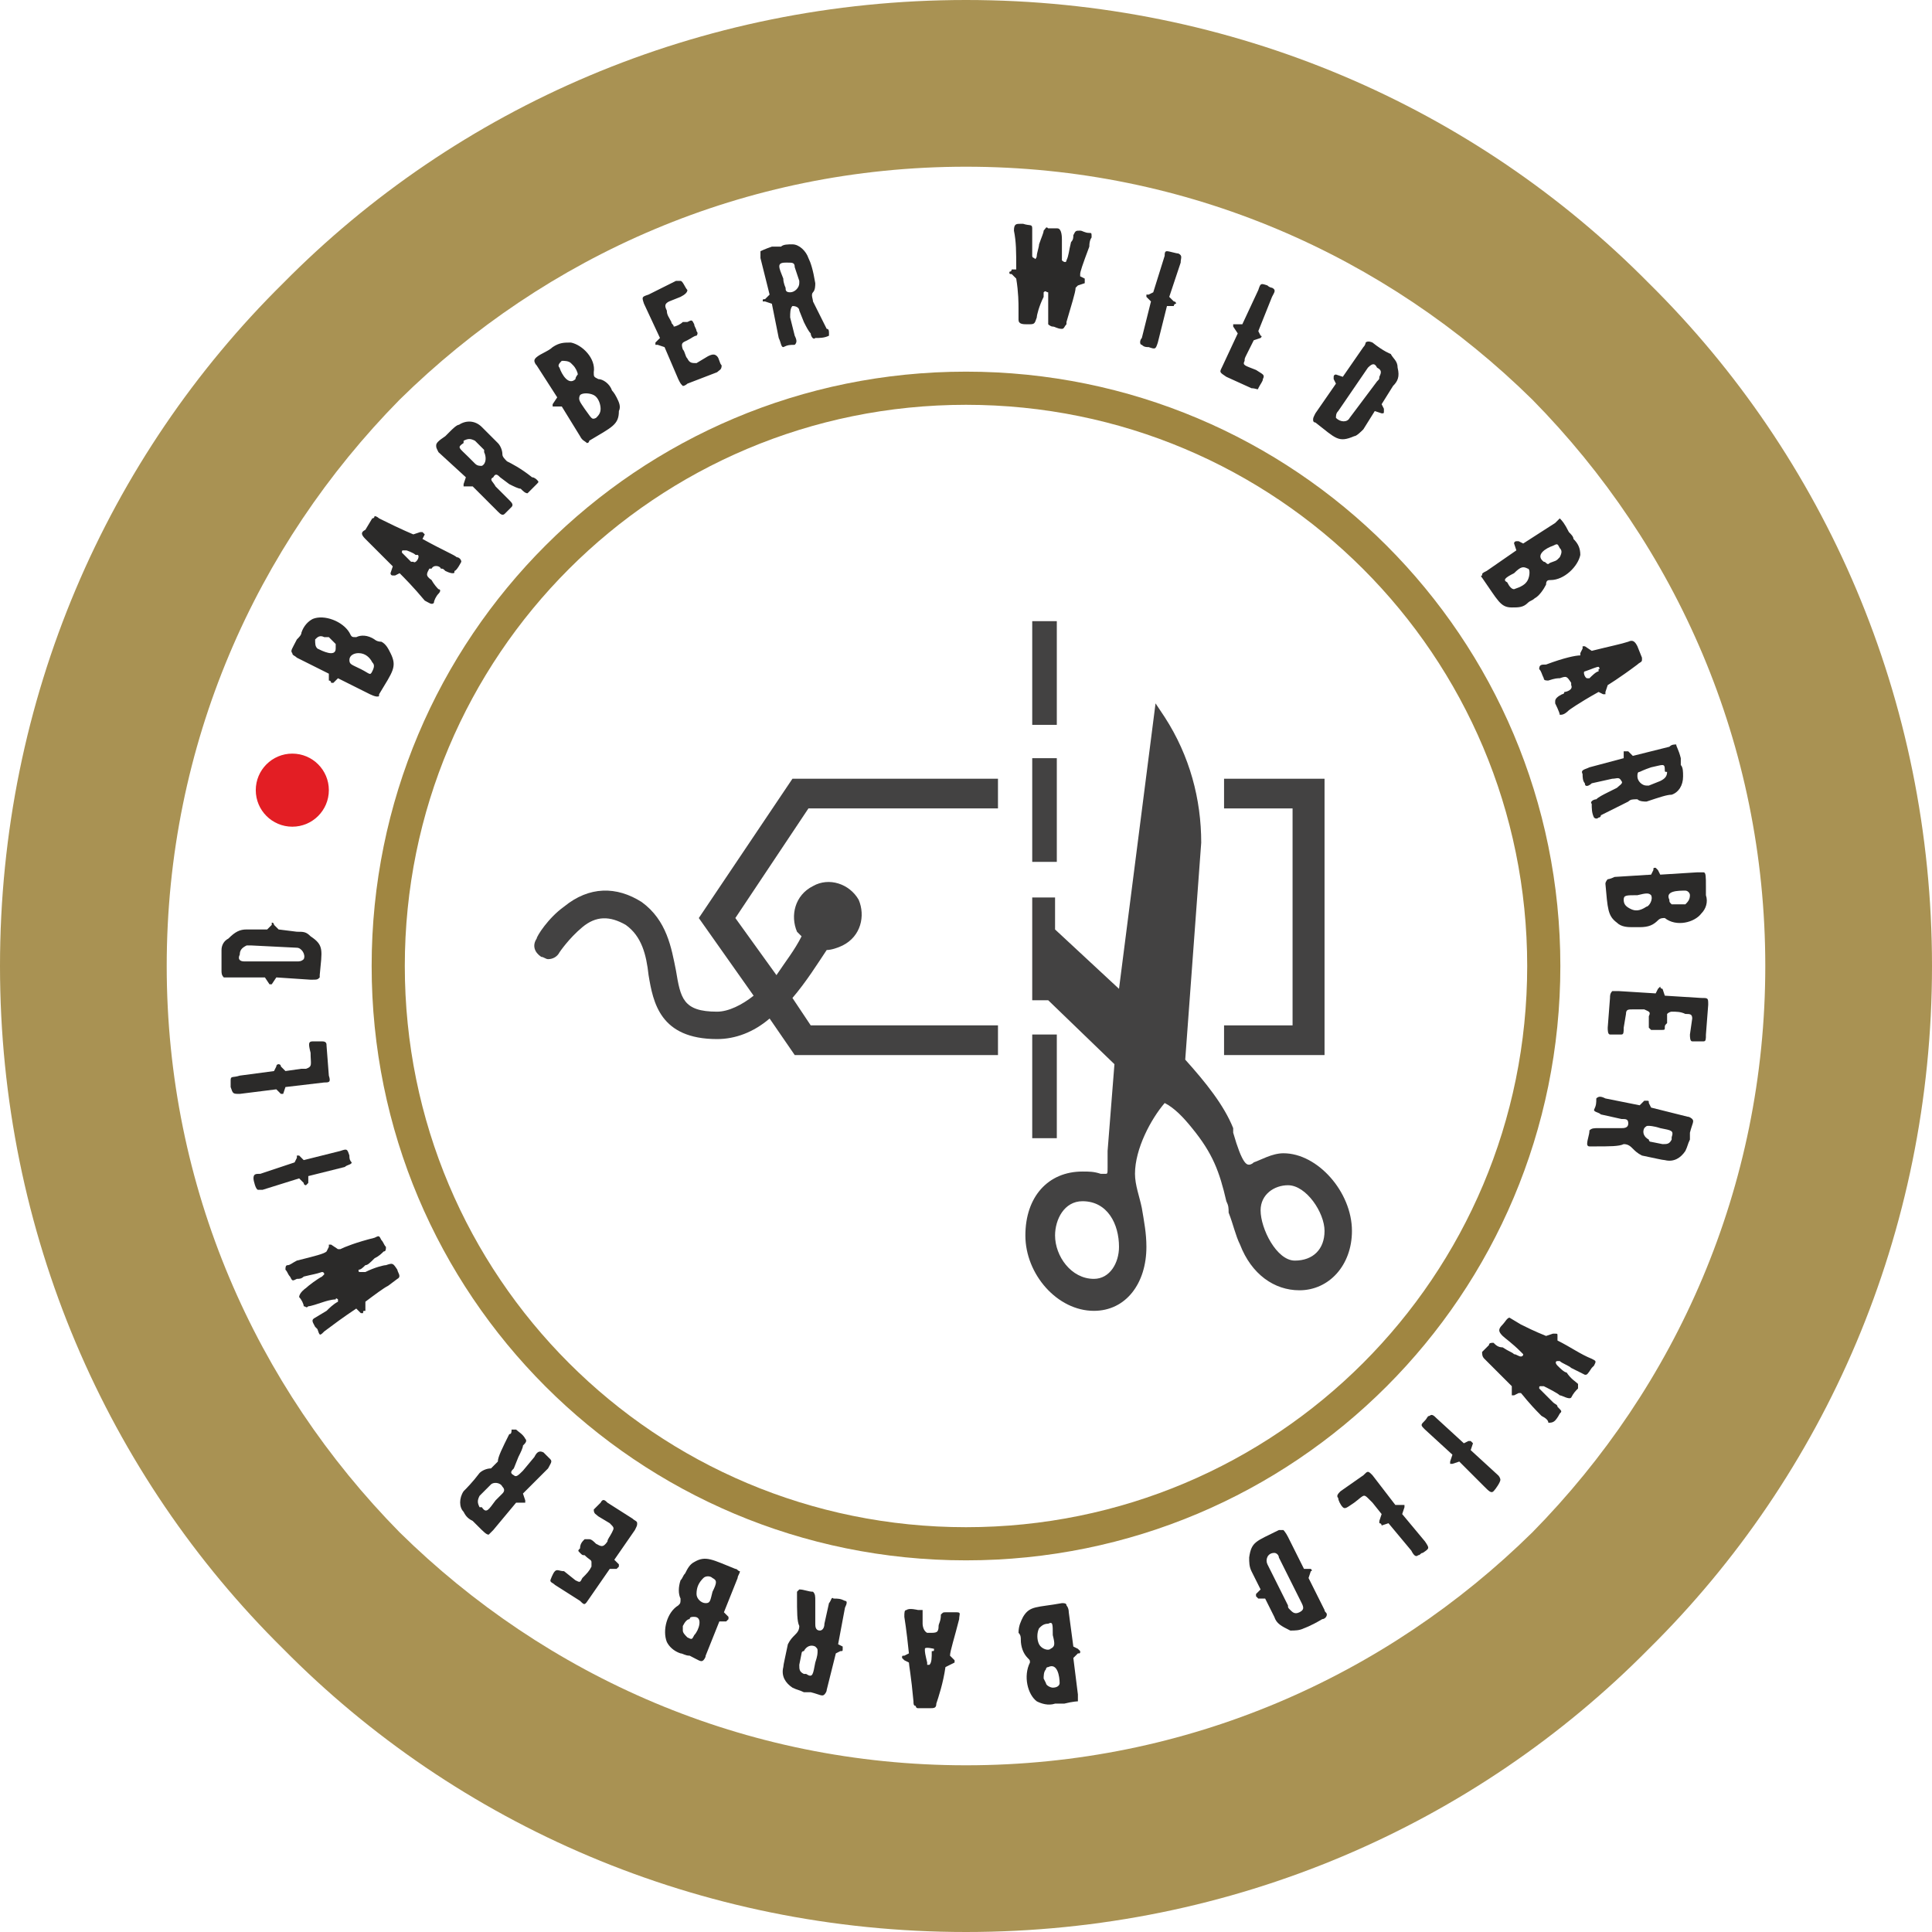 <?xml version="1.0" encoding="UTF-8"?>
<!DOCTYPE svg PUBLIC "-//W3C//DTD SVG 1.1//EN" "http://www.w3.org/Graphics/SVG/1.1/DTD/svg11.dtd">
<!-- Creator: CorelDRAW X7 -->
<svg xmlns="http://www.w3.org/2000/svg" xml:space="preserve" width="58.269mm" height="58.269mm" version="1.1" style="shape-rendering:geometricPrecision; text-rendering:geometricPrecision; image-rendering:optimizeQuality; fill-rule:evenodd; clip-rule:evenodd"
viewBox="0 0 846 846"
 xmlns:xlink="http://www.w3.org/1999/xlink">
 <defs>
  <style type="text/css">
   <![CDATA[
    .str0 {stroke:#A08641;stroke-width:14.518}
    .fil2 {fill:none}
    .fil0 {fill:#434242}
    .fil4 {fill:#E31E24}
    .fil3 {fill:#2B2A29;fill-rule:nonzero}
    .fil1 {fill:#A08641;fill-rule:nonzero;fill-opacity:0.902}
   ]]>
  </style>
 </defs>
 <g id="Layer_x0020_1">
  <g id="_950816000">
   <path class="fil0" d="M562 505c-5,0 -10,3 -13,4 -1,1 -2,1 -2,1 -1,0 -3,0 -7,-14 0,0 0,-1 0,-2 -4,-10 -12,-20 -21,-30l7 -95c0,-19 -5,-38 -16,-55l-4 -6 -16 125 -28 -26 0 -14 -10 0 0 45 7 0 29 28 -3 38 0 7c0,3 0,3 -1,3 0,0 -1,0 -2,0 -3,-1 -5,-1 -8,-1 -15,0 -25,11 -25,28 0,17 14,33 30,33 14,0 23,-12 23,-28 0,-6 -1,-11 -2,-17 -1,-5 -3,-10 -3,-15 0,-11 7,-24 13,-31 4,2 8,6 12,11 9,11 12,19 15,32 1,2 1,3 1,5 2,5 3,10 5,14 5,13 15,20 26,20 13,0 23,-11 23,-26 0,-17 -15,-34 -30,-34zm-83 55c-10,0 -17,-10 -17,-19 0,-7 4,-15 12,-15 11,0 16,10 16,20 0,7 -4,14 -11,14zm88 -8c-8,0 -15,-14 -15,-22 0,-7 6,-11 12,-11 8,0 16,12 16,20 0,8 -5,13 -13,13z"/>
   <rect class="fil0" x="452" y="272" width="10.764" height="45.404"/>
   <rect class="fil0" x="452" y="453" width="10.764" height="45.401"/>
   <rect class="fil0" x="452" y="332" width="10.764" height="45.404"/>
   <polygon class="fil0" points="580,462 536,462 536,449 566,449 566,354 536,354 536,341 580,341 "/>
   <path class="fil0" d="M347 437c6,-7 11,-15 15,-21 2,0 5,-1 7,-2 8,-4 10,-13 7,-20 -4,-7 -13,-10 -20,-6 -8,4 -10,13 -7,20 1,1 1,1 2,2 -3,6 -7,11 -11,17l-18 -25 32 -48 83 0 0 -13 -90 0 -41 61 24 34c-5,4 -11,7 -16,7 -15,0 -16,-6 -18,-18 -2,-10 -4,-22 -15,-30 -11,-7 -23,-7 -34,2 0,0 0,0 0,0 -7,5 -12,13 -12,14 -2,3 -1,6 2,8 1,0 2,1 3,1 2,0 4,-1 5,-3 0,0 4,-6 10,-11 0,0 0,0 0,0 6,-5 12,-5 19,-1 7,5 9,13 10,22 2,12 5,28 30,28 8,0 16,-3 23,-9l11 16 89 0 0 -13 -82 0 -8 -12z"/>
  </g>
  <path class="fil1" d="M423 0c117,0 223,47 299,124 77,76 124,182 124,299 0,117 -47,223 -124,299 -76,77 -182,124 -299,124 -117,0 -223,-47 -299,-124 -77,-76 -124,-182 -124,-299 0,-117 47,-223 124,-299 76,-77 182,-124 299,-124zm248 175c-64,-63 -151,-102 -248,-102 -97,0 -184,39 -248,102 -63,64 -102,151 -102,248 0,97 39,184 102,248 64,63 151,102 248,102 97,0 184,-39 248,-102 63,-64 102,-151 102,-248 0,-97 -39,-184 -102,-248z"/>
  <path class="fil2 str0" d="M423 170c140,0 253,113 253,253 0,140 -113,253 -253,253 -140,0 -253,-113 -253,-253 0,-140 113,-253 253,-253z"/>
  <g id="_950815552">
   <path class="fil3" d="M164 280c-3,-2 -6,-2 -8,-1 -2,0 -2,0 -3,-2 -3,-5 -11,-8 -16,-6 -2,1 -4,3 -5,6 0,1 -1,2 -2,3 -2,4 -3,5 -2,6 0,1 1,1 2,2l14 7 0 3c1,0 1,1 1,1 0,0 1,0 1,0l2 -2 14 7c2,1 3,1 3,1 1,0 1,0 1,-1 6,-10 8,-12 5,-18 -1,-2 -2,-4 -4,-5 -2,0 -3,-1 -3,-1zm-25 4c-1,-1 -1,-2 -1,-4 1,-1 2,-2 4,-1l2 0c1,1 2,2 3,3 0,0 0,1 0,2 0,4 -6,1 -8,0zm24 6c1,1 1,2 0,4 -1,2 -1,1 -5,-1 -4,-2 -5,-2 -5,-4 0,-2 2,-3 4,-3 3,0 5,2 6,4zm37 -46c-1,-1 -6,-3 -15,-8l1 -2c0,0 -1,-1 -1,-1 0,0 -1,0 -1,0l-3 1c0,0 -5,-2 -15,-7 0,0 -1,-1 -2,-1 0,1 -1,1 -1,1l-3 5c-2,1 -2,2 0,4 2,2 6,6 12,12l-1 3c0,0 0,1 1,1 0,0 0,0 1,0l2 -1c0,0 0,0 0,0 2,2 6,6 11,12 2,1 3,2 4,1 0,-1 1,-3 2,-4 1,-1 1,-2 0,-2 -2,-2 -3,-4 -3,-4 -3,-2 -2,-3 -1,-5 0,0 1,0 1,0 1,-2 4,-1 4,0 1,0 1,0 2,1 2,1 3,1 3,1 1,0 1,0 1,-1 1,0 3,-4 3,-4 0,-1 -1,-2 -2,-2zm-17 -1c1,1 -1,4 -2,3 0,0 -1,0 -1,0 -2,-2 -3,-3 -4,-4 0,-1 0,-1 1,-1 0,0 1,0 1,0 0,0 3,1 4,2 1,0 1,0 1,0zm50 -34c-5,-4 -9,-6 -11,-7 -1,-1 -2,-2 -2,-3 0,-2 -1,-4 -2,-5 -4,-4 -6,-6 -7,-7 -3,-3 -7,-3 -10,-1 -1,0 -3,2 -4,3l-2 2c-3,2 -4,3 -4,4 0,1 0,1 1,3l12 11 -1 3c0,0 0,1 0,1 0,0 1,0 1,0l3 0 11 11c1,1 2,2 3,1 1,-1 2,-2 3,-3 1,-1 0,-2 -1,-3l-6 -6c-1,-2 -3,-3 -1,-4 1,-2 2,-1 3,0l4 3c2,1 4,2 5,2 1,1 2,2 3,2 2,-2 3,-3 4,-4 1,-1 1,-1 0,-2 0,0 -1,-1 -2,-1zm-21 -12c0,1 0,1 0,1 1,2 1,5 -1,6 -1,0 -2,0 -3,-1 0,0 -1,-1 -3,-3 -4,-4 -5,-4 -2,-6 0,-1 0,-1 0,-1 2,-1 3,-1 5,0l4 4zm56 -26c-1,-3 -4,-5 -6,-5 -2,-1 -2,-1 -2,-3 1,-6 -5,-12 -10,-13 -3,0 -5,0 -8,2 0,0 -1,1 -3,2 -4,2 -5,3 -5,4 0,0 0,1 1,2l9 14 -2 3c0,0 0,0 0,1 1,0 1,0 1,0l3 0 8 13c1,2 2,2 3,3 0,0 1,0 1,-1 10,-6 13,-7 13,-13 1,-2 0,-4 -1,-6 -1,-2 -2,-3 -2,-3zm-23 -10c-1,-1 0,-2 1,-3 1,0 3,0 4,1l1 1c1,1 2,3 2,4 0,0 -1,1 -1,2 -3,3 -6,-2 -7,-5zm18 18c0,2 -1,3 -2,4 -2,1 -2,0 -5,-4 -2,-3 -3,-4 -2,-6 1,-1 4,-1 6,0 2,1 3,4 3,6zm51 -23c-1,-1 -2,-1 -4,0l-5 3c-2,0 -3,0 -4,-2 -1,-1 -1,-3 -2,-4 -1,-3 0,-3 2,-4 2,-1 3,-2 4,-2 0,0 1,-1 0,-2 0,-1 -1,-2 -1,-3 -1,-2 -1,-2 -3,-1 0,0 -1,0 -2,0 -1,1 -3,2 -4,2 0,-1 -1,-1 -1,-2 -1,-2 -2,-3 -2,-5 -1,-2 -1,-3 1,-4l5 -2c2,-1 3,-2 3,-3 -1,-1 -2,-4 -3,-4 0,0 -1,0 -2,0l-12 6c-3,1 -3,1 -2,4l7 15 -2 2c0,0 0,1 0,1 0,0 1,0 1,0l3 1 6 14c1,2 1,2 2,3 1,0 2,-1 2,-1l13 -5c1,-1 2,-1 2,-3 -1,-1 -1,-3 -2,-4zm48 -12c-3,-6 -5,-10 -6,-12 0,-1 -1,-3 0,-4 1,-1 1,-3 1,-4 -1,-6 -2,-9 -3,-11 -1,-3 -4,-6 -7,-6 -2,0 -4,0 -5,1l-4 0c-3,1 -5,2 -5,2 0,1 0,2 0,3l4 16 -2 2c-1,0 -1,0 -1,1 0,0 1,0 1,0l3 1 3 15c1,2 1,4 2,4 2,-1 3,-1 5,-1 1,-1 1,-2 0,-4l-2 -8c0,-2 0,-4 1,-5 2,0 3,1 3,2l2 5c1,2 2,4 3,5 0,1 1,3 2,2 2,0 4,0 6,-1 0,0 0,-1 0,-1 0,-1 0,-2 -1,-2zm-12 -21c0,0 0,0 0,1 0,2 -2,4 -4,4 -2,0 -2,-1 -2,-2 0,0 -1,-2 -1,-4 -2,-5 -3,-7 1,-7 0,0 0,0 1,0 2,0 3,0 3,2l2 6zm127 -15c0,-3 1,-4 1,-4 0,-2 0,-2 -1,-2 -2,0 -3,-1 -4,-1 -2,0 -2,0 -3,2 0,1 0,2 -1,3 -1,4 -1,6 -2,8 0,1 -1,1 -2,0 0,-1 0,-1 0,-2 0,-1 0,-6 0,-7 0,-1 0,-5 -2,-5 -1,0 -3,0 -4,0 -1,-1 -1,0 -2,1 0,1 -1,3 -2,6 0,1 -1,4 -1,5 0,1 -1,2 -1,1 0,0 -1,0 -1,-1 0,-1 0,-5 0,-6l0 -6c0,-2 -1,-1 -4,-2l0 0 -1 0c-2,0 -3,0 -3,3 1,5 1,9 1,17l-2 0c0,1 -1,1 -1,1 0,1 0,1 1,1l2 2c1,6 1,11 1,13l0 5c0,2 2,2 4,2 3,0 3,0 4,-3 0,-1 1,-5 3,-9 0,-1 0,-2 0,-2 1,-1 1,0 2,0 0,1 0,2 0,3 0,1 0,3 0,5 0,3 0,4 0,6 0,0 1,1 2,1 1,0 2,1 4,1 1,0 1,-1 2,-2l0 0c0,0 0,-1 0,-1 2,-7 4,-13 4,-15l1 -1 3 -1c0,0 0,0 0,-1 0,0 0,0 0,-1l-2 -1 0 -1c0,-1 1,-4 4,-12zm37 24l-2 -2 5 -15c0,-2 1,-3 -1,-4 -1,0 -4,-1 -5,-1 -1,0 -1,1 -1,2l-5 16 -2 1c-1,0 -1,0 -1,0 0,1 0,1 0,1l2 2 -4 16c-1,1 -1,3 0,3 1,1 2,1 3,1 3,1 3,1 4,-2l4 -16 3 0c0,0 0,-1 1,-1 0,0 0,-1 -1,-1zm39 34c1,-2 0,-2 -3,-4 -5,-2 -6,-2 -5,-4 0,-1 0,-1 1,-3l3 -6 3 -1c0,0 0,0 0,0 1,-1 0,-1 0,-1l-1 -2 6 -15c1,-2 2,-3 0,-4 0,0 -1,0 -2,-1 -3,-1 -3,-1 -4,2l-7 15 -3 0c0,0 0,0 -1,0 0,1 0,1 0,1l2 3 -7 15c-1,2 -1,2 2,4l11 5c2,0 3,1 3,0 1,-2 2,-3 2,-4zm56 -11c0,0 0,0 0,0zm-3 24l-1 -2 5 -8c2,-2 3,-4 2,-8 0,-3 -2,-4 -3,-6 0,0 -3,-1 -8,-5 0,0 -2,-1 -3,0 0,0 0,1 -1,2l-9 13 -3 -1c0,0 -1,0 -1,1 0,0 0,0 0,1l1 2 -9 13c-1,2 -1,2 -1,3 0,0 0,1 1,1l0 0c9,7 10,9 17,6 1,0 3,-2 4,-3l5 -8 3 1c1,0 1,0 1,-1 0,0 0,0 0,-1zm-15 4c-1,2 -4,2 -6,0 0,-1 0,-2 1,-3l13 -19c2,-2 3,-2 4,0 2,1 2,2 1,4 0,1 0,1 -1,2l-12 16zm81 79c2,-1 4,-4 5,-6 0,-2 1,-2 2,-2 6,0 12,-6 13,-11 0,-3 -1,-5 -3,-7 0,-1 -1,-2 -2,-3 -2,-4 -3,-5 -4,-6 0,0 -1,1 -2,2l-14 9 -2 -1c-1,0 -1,0 -1,0 0,0 -1,0 -1,1l1 3 -13 9c-2,1 -2,1 -2,2 -1,0 0,1 0,1 7,10 8,13 13,13 3,0 5,0 7,-2 1,-1 2,-1 3,-2zm8 -23c2,-1 2,-1 3,1 1,1 1,2 0,4l-1 1c-1,1 -3,1 -4,2 -1,0 -1,-1 -2,-1 -4,-3 1,-6 4,-7zm-17 19c-1,0 -2,-1 -3,-3 -2,-1 -1,-2 3,-4 3,-3 4,-3 6,-2 1,0 1,3 0,5 -1,2 -3,3 -6,4zm24 53c0,0 4,-3 13,-8l2 1c0,0 0,0 1,0 0,0 0,0 0,-1l1 -3c0,0 5,-3 13,-9 1,-1 2,-1 2,-2 0,0 0,-1 0,-1l-2 -5c-1,-2 -2,-3 -4,-2 -3,1 -8,2 -16,4l-3 -2c0,0 0,0 -1,0 0,0 0,1 0,1l-1 2c0,0 0,0 0,1 -2,0 -7,1 -15,4 -2,0 -3,0 -3,2 1,1 1,2 2,4 0,1 1,1 2,1 3,-1 4,-1 5,-1 3,-1 3,-1 5,2 0,0 0,0 0,1 1,2 -2,3 -3,3 0,1 -1,1 -1,1 -2,1 -3,2 -3,3 0,0 0,0 0,1 0,0 2,4 2,5 1,0 2,0 4,-2zm8 -14c-1,0 -2,-3 -1,-3 0,0 0,0 0,0 3,-1 5,-2 6,-2 0,0 1,1 0,1 0,1 0,1 0,1 -1,0 -3,2 -4,3 -1,0 -1,0 -1,0zm6 60c6,-3 10,-5 12,-6 1,-1 2,-1 4,-1 1,1 3,1 4,1 6,-2 9,-3 11,-3 3,-1 5,-4 5,-8 0,-2 0,-4 -1,-5l0 -3c-1,-4 -2,-5 -2,-6 -1,0 -2,0 -3,1l-16 4 -2 -2c0,0 0,0 -1,0 0,0 0,0 -1,0l0 3 -15 4c-2,1 -4,1 -3,3 0,1 0,3 1,4 0,2 2,1 3,0l9 -2c2,0 3,-1 4,1 1,1 -1,2 -2,3l-4 2c-2,1 -4,2 -5,3 -1,0 -3,1 -2,2 0,2 0,4 1,6 0,0 1,1 2,0 0,0 1,0 1,-1zm21 -13c0,0 -1,0 -1,0 -2,0 -4,-2 -4,-4 0,-1 0,-2 1,-2 0,0 2,-1 5,-2 5,-1 6,-2 6,1 0,1 0,1 1,1 0,2 -1,3 -3,4l-5 2zm-4 62c4,0 6,-1 8,-3 1,-1 2,-1 3,-1 5,4 13,2 16,-2 2,-2 3,-5 2,-8 0,-1 0,-2 0,-4 0,-4 0,-6 -1,-6 0,0 -1,0 -3,0l-16 1 -1 -2c-1,-1 -1,-1 -1,-1 -1,0 -1,0 -1,1l-1 2 -16 1c-2,1 -3,1 -3,1 0,0 -1,1 -1,2 1,11 1,14 5,17 2,2 5,2 7,2 2,0 3,0 3,0zm20 -16c1,0 2,1 2,2 0,2 -1,3 -2,4l-2 0c-2,0 -3,0 -4,0 -1,-1 -1,-1 -1,-2 -2,-4 4,-4 7,-4zm-24 8c-2,-1 -3,-2 -3,-4 0,-2 1,-2 6,-2 4,-1 5,-1 6,0 1,2 -1,5 -2,5 -3,2 -5,2 -7,1zm-4 55c1,0 1,-1 1,-3l1 -6c0,-2 1,-2 3,-2 2,0 3,0 5,0 2,1 3,1 2,3 0,2 0,4 0,5 0,0 1,1 1,1 2,0 3,0 4,0 2,0 2,0 2,-1 0,-1 0,-1 1,-2 0,-2 0,-4 0,-4 1,-1 2,-1 2,-1 2,0 4,0 6,1 2,0 3,0 3,2l-1 7c0,1 0,3 1,3 2,0 5,0 5,0 1,0 1,-1 1,-3l1 -13c0,-3 0,-3 -3,-3l-16 -1 -1 -3c0,0 -1,0 -1,-1 0,0 -1,1 -1,1l-1 2 -16 -1c-2,0 -3,0 -3,0 -1,1 -1,2 -1,3l-1 13c0,1 0,3 1,3 2,0 3,0 5,0zm-12 49c7,0 11,0 13,-1 2,0 3,1 4,2 1,1 2,2 4,3 5,1 9,2 10,2 4,1 7,-1 9,-4 1,-2 1,-3 2,-5l0 -3c1,-4 2,-5 1,-6 0,0 -1,-1 -2,-1l-16 -4 -1 -2c0,-1 0,-1 -1,-1 0,0 0,0 -1,0l-2 2 -15 -3c-2,-1 -3,-1 -4,0 0,2 0,3 -1,5 0,1 2,1 3,2l9 2c2,0 3,0 3,2 0,2 -2,2 -3,2l-5 0c-2,0 -4,0 -5,0 -2,0 -3,0 -4,1 0,2 -1,4 -1,6 0,0 0,1 1,1 1,0 1,0 2,0zm25 -2c-1,0 -1,-1 -1,-1 -2,-1 -3,-3 -2,-5 1,-1 1,-1 2,-1 0,0 2,0 5,1 5,1 6,1 5,4 0,0 0,0 0,1 -1,2 -2,2 -4,2l-5 -1zm-48 120c2,1 3,2 3,3 1,0 2,0 3,-1 0,0 1,-1 2,-3 1,-1 1,-1 -1,-3 0,-1 -1,-1 -2,-2 -3,-3 -4,-4 -6,-6 0,-1 0,-1 1,-1 1,0 1,0 1,0 2,1 6,3 7,4 1,0 4,2 5,1 1,-2 2,-3 3,-4 0,-1 0,-1 0,-2 -1,-1 -3,-2 -5,-5 -1,0 -3,-2 -4,-3 -1,-1 -1,-2 0,-2 0,0 0,0 1,0 1,1 4,2 5,3l6 3c1,0 1,0 3,-3l0 0 1 -1c1,-2 1,-2 -1,-3 -5,-2 -9,-5 -15,-8l0 -2c0,-1 0,-1 -1,-1 0,0 0,0 -1,0l-3 1c-5,-2 -9,-4 -11,-5l-5 -3c-1,0 -2,2 -3,3 -2,2 -2,3 0,5 1,1 4,3 8,7 0,0 1,1 1,1 0,1 -1,1 -1,1 -1,0 -2,-1 -3,-1 -1,-1 -2,-1 -5,-3 -2,0 -3,-1 -4,-2 -1,0 -2,0 -2,1 -1,1 -2,2 -3,3 0,1 0,2 1,3l0 0c0,0 0,0 0,0 6,6 10,10 11,11l1 1 0 3c0,0 0,1 0,1 1,0 1,0 1,0l2 -1 1 0c1,1 3,4 9,10zm-39 21l3 -1 11 11c2,2 3,3 4,2 1,-1 3,-4 3,-5 0,0 0,-1 -1,-2l-12 -11 1 -3c0,0 0,0 -1,-1 0,0 0,0 -1,0l-2 1 -12 -11c-1,-1 -2,-2 -3,-1 -1,0 -1,1 -2,2 -2,2 -2,2 0,4l12 11 -1 3c0,0 0,1 0,1 1,0 1,0 1,0zm-48 19c1,1 2,0 5,-2 4,-3 4,-4 6,-2 0,0 1,1 2,2l4 5 -1 3c0,1 0,1 0,1 1,0 1,1 1,1l3 -1 10 12c1,2 2,3 3,2 1,0 1,-1 2,-1 3,-2 3,-2 1,-5l-10 -12 1 -3c0,0 0,-1 0,-1 -1,0 -1,0 -1,0l-3 0 -10 -13c-2,-2 -2,-2 -4,0l-10 7c-1,1 -2,2 -1,3 0,1 1,3 2,4zm-17 53c0,0 0,0 0,0zm-20 -13l3 0 4 8c1,3 3,4 7,6 2,0 4,0 6,-1 0,0 3,-1 8,-4 1,0 2,-1 2,-2 0,-1 -1,-1 -1,-2l-7 -14 1 -3c0,0 1,0 0,-1 0,0 0,0 0,0l-3 0 -7 -14c-1,-2 -2,-3 -2,-3 0,0 -1,0 -1,0l-1 0c-10,5 -12,5 -13,12 0,2 0,4 1,6l4 8 -2 2c0,1 0,1 0,1 1,1 1,1 1,1zm4 -15c-1,-2 0,-5 3,-5 1,0 2,1 2,2l10 20c1,2 1,3 -1,4 -2,1 -3,0 -4,-1 -1,-1 -1,-1 -1,-2l-9 -18z"/>
   <path class="fil3" d="M447 718c0,3 1,6 3,8 1,1 1,1 1,2 -3,6 -1,14 3,17 2,1 5,2 8,1 1,0 2,0 4,0 4,-1 6,-1 6,-1 0,-1 0,-2 0,-3l-2 -16 2 -2c1,0 1,0 1,-1 0,0 0,0 -1,-1l-2 -1 -2 -15c0,-2 -1,-3 -1,-3 0,-1 -1,-1 -2,-1 -11,2 -14,1 -17,6 -1,2 -2,4 -2,7 1,1 1,2 1,3zm17 19c0,1 -1,2 -3,2 -1,0 -3,-1 -3,-2l-1 -2c0,-1 0,-3 1,-4 0,0 0,-1 1,-1 4,-2 5,4 5,7zm-9 -24c1,-1 2,-2 4,-2 2,-1 2,0 2,5 1,4 1,5 -1,6 -1,1 -4,0 -5,-2 -1,-2 -1,-5 0,-7zm-59 -5c0,0 1,6 2,16l-2 1c-1,0 -1,0 -1,1 0,0 0,0 1,1l2 1c0,1 1,6 2,17 0,1 0,2 1,2 0,0 0,1 1,1l5 0c2,0 3,0 3,-2 1,-3 3,-9 4,-16l4 -2c0,0 0,0 0,-1 0,0 0,0 0,0l-2 -2c0,0 0,0 0,0 0,-2 2,-8 4,-16 0,-2 1,-3 -1,-3 -1,0 -3,0 -5,0 -1,0 -1,0 -2,1 0,3 -1,4 -1,5 0,3 -1,3 -4,3 0,0 0,0 -1,0 -2,-1 -2,-4 -2,-4 0,-1 0,-1 0,-2 0,-2 0,-3 0,-4 -1,0 -1,0 -2,0 0,0 -4,-1 -5,0 -1,0 -1,1 -1,3zm9 14c0,-1 4,0 4,0 0,1 0,1 -1,1 0,3 0,5 -1,6 0,0 -1,0 -1,0 0,-1 0,-1 0,-1 0,0 -1,-4 -1,-5 0,0 0,-1 0,-1zm-56 -23c0,7 0,11 1,13 0,2 -1,3 -2,4 -1,1 -2,2 -3,4 -1,5 -2,9 -2,10 -1,4 1,7 4,9 2,1 3,1 5,2l3 0c4,1 5,2 6,1 0,0 1,-1 1,-2l4 -16 2 -1c1,0 1,0 1,-1 0,0 0,0 0,-1l-2 -1 3 -16c1,-2 1,-3 0,-3 -2,-1 -3,-1 -5,-1 -1,-1 -1,1 -2,2l-2 9c0,2 -1,3 -2,3 -2,0 -2,-2 -2,-3l0 -5c0,-2 0,-4 0,-5 0,-2 0,-3 -1,-4 -2,0 -4,-1 -6,-1 0,0 -1,1 -1,1 0,1 0,1 0,2zm2 25c0,0 0,-1 1,-1 1,-2 3,-3 5,-2 1,1 1,1 1,2 0,1 0,2 -1,5 -1,5 -1,7 -4,5 0,0 0,0 -1,0 -2,-1 -2,-2 -2,-4l1 -5zm-53 -32c-1,3 -1,6 0,8 0,2 0,2 -1,3 -5,3 -7,11 -5,16 1,2 3,4 6,5 1,0 2,1 4,1 4,2 5,3 6,2 0,0 1,-1 1,-2l6 -15 3 0c1,-1 1,-1 1,-1 0,0 0,-1 0,-1l-2 -2 6 -15c0,-1 1,-2 1,-3 -1,0 -1,-1 -2,-1 -10,-4 -13,-6 -18,-3 -2,1 -3,3 -4,5 -1,1 -1,2 -2,3zm6 24c-1,2 -1,2 -3,1 -1,-1 -2,-2 -2,-3l0 -2c1,-2 2,-3 3,-3 0,-1 1,-1 2,-1 4,0 2,6 0,8zm4 -25c1,-1 3,-1 4,0 2,1 2,2 0,6 -1,4 -1,5 -3,5 -2,0 -4,-2 -4,-4 0,-3 1,-5 3,-7zm-48 -30c0,2 1,2 2,3l5 3c2,2 2,2 1,4 -1,2 -2,3 -2,4 -2,3 -3,2 -5,1 -1,-1 -2,-2 -3,-2 -1,0 -2,0 -2,0 -1,1 -2,2 -2,4 -1,1 -1,1 0,2 1,1 1,1 2,1 2,2 3,2 3,3 0,1 0,1 0,2 -1,2 -2,3 -4,5 -1,2 -1,2 -3,1l-5 -4c-2,0 -3,-1 -4,0 -1,1 -2,4 -2,4 0,1 1,1 2,2l11 7c2,2 2,2 4,-1l9 -13 3 0c0,0 0,0 1,-1 0,0 0,0 0,-1l-2 -2 9 -13c1,-2 1,-2 1,-3 0,-1 -1,-1 -2,-2l-11 -7c-1,-1 -2,-2 -3,0 -1,1 -2,2 -3,3zm-37 -33c-3,6 -5,10 -5,12 -1,1 -2,2 -3,3 -2,0 -4,1 -5,2 -3,4 -6,7 -7,8 -2,3 -2,7 0,9 1,2 2,3 4,4l2 2c3,3 4,4 5,4 0,0 1,-1 2,-2l10 -12 3 0c1,0 1,0 1,0 0,0 0,-1 0,-1l-1 -3 11 -11c1,-2 2,-3 1,-4 -1,-1 -2,-2 -3,-3 -2,-1 -3,0 -4,2l-5 6c-2,2 -3,3 -4,2 -2,-1 -1,-2 0,-3l2 -5c1,-2 2,-4 2,-5 1,-1 2,-2 1,-3 -1,-2 -3,-3 -4,-4 -1,0 -1,0 -2,0 0,1 0,2 -1,2zm-9 23c0,0 0,0 1,-1 1,-1 4,-1 5,1 1,1 1,2 0,3 0,0 -1,1 -3,3 -3,4 -4,6 -6,3 0,0 0,0 -1,0 -1,-2 -1,-3 0,-5l4 -4zm-84 -99c-2,1 -3,2 -4,2 -1,0 -1,1 -1,2 1,1 1,2 2,3 1,2 1,2 3,1 1,0 2,0 3,-1 4,-1 5,-1 8,-2 1,0 1,1 1,1 -1,1 -1,1 -1,1 -2,1 -6,4 -7,5 0,0 -3,2 -3,4 1,1 2,3 2,4 1,0 1,1 2,0 1,0 4,-1 7,-2 0,0 3,-1 5,-1 0,-1 1,0 1,0 0,0 0,1 0,1 -2,1 -4,3 -5,4l-5 3c-2,1 -1,2 0,4l0 0 1 1c1,3 1,3 3,1 4,-3 8,-6 14,-10l2 2c0,0 1,0 1,0 0,-1 0,-1 1,-1l0 -4c4,-3 8,-6 10,-7l4 -3c2,-1 0,-3 0,-4 -2,-3 -2,-3 -5,-2 -1,0 -5,1 -9,3 -1,0 -2,0 -2,0 -1,0 -1,0 -1,-1 1,0 2,-1 3,-2 1,0 2,-1 4,-3 2,-1 3,-2 4,-3 1,0 1,-1 1,-2 -1,-1 -1,-2 -2,-3 -1,-2 -1,-2 -3,-1l0 0c0,0 0,0 0,0 -8,2 -13,4 -15,5l-1 0 -3 -2c0,0 -1,0 -1,0 0,0 0,0 0,1l-1 2 0 0c-1,1 -5,2 -13,4zm0 -45l-1 2 -15 5c-2,0 -3,0 -3,2 0,1 1,5 2,5 0,0 1,0 2,0l16 -5 2 2c0,1 1,1 1,1 0,0 1,-1 1,-1l0 -3 16 -4c1,-1 3,-1 3,-2 -1,-1 -1,-2 -1,-3 -1,-3 -1,-3 -4,-2l-16 4 -2 -2c0,0 0,0 -1,0 0,0 0,0 0,1zm7 -51c-2,0 -2,1 -1,5 0,5 1,6 -2,7 0,0 -1,0 -2,0l-7 1 -2 -2c0,-1 -1,-1 -1,-1 0,0 -1,0 -1,1l-1 2 -15 2c-3,1 -4,0 -4,2 0,1 0,2 0,3 1,3 1,3 4,3l16 -2 2 2c0,0 0,0 1,0 0,0 0,0 0,0l1 -3 17 -2c2,0 3,0 2,-3l-1 -13c0,-1 0,-2 -2,-2 -1,0 -3,0 -4,0zm-40 -40c0,0 0,0 0,0zm22 -11l-2 2 -9 0c-3,0 -5,1 -8,4 -2,1 -3,3 -3,5 0,0 0,3 0,9 0,1 0,2 1,3 1,0 2,0 3,0l15 0 2 3c0,0 0,0 1,0 0,0 0,0 0,0l2 -3 15 1c3,0 3,0 4,-1 0,0 0,0 0,-1l0 0c1,-11 2,-13 -4,-17 -2,-2 -3,-2 -6,-2l-8 -1 -2 -2c0,0 0,-1 -1,-1 0,0 0,1 0,1zm11 10c2,0 4,3 3,5 -1,1 -2,1 -3,1l-23 0c-2,0 -3,-1 -2,-3 0,-2 1,-3 3,-4 0,0 1,0 2,0l20 1z"/>
  </g>
  <circle class="fil4" cx="128" cy="346" r="16"/>
 </g>
</svg>

